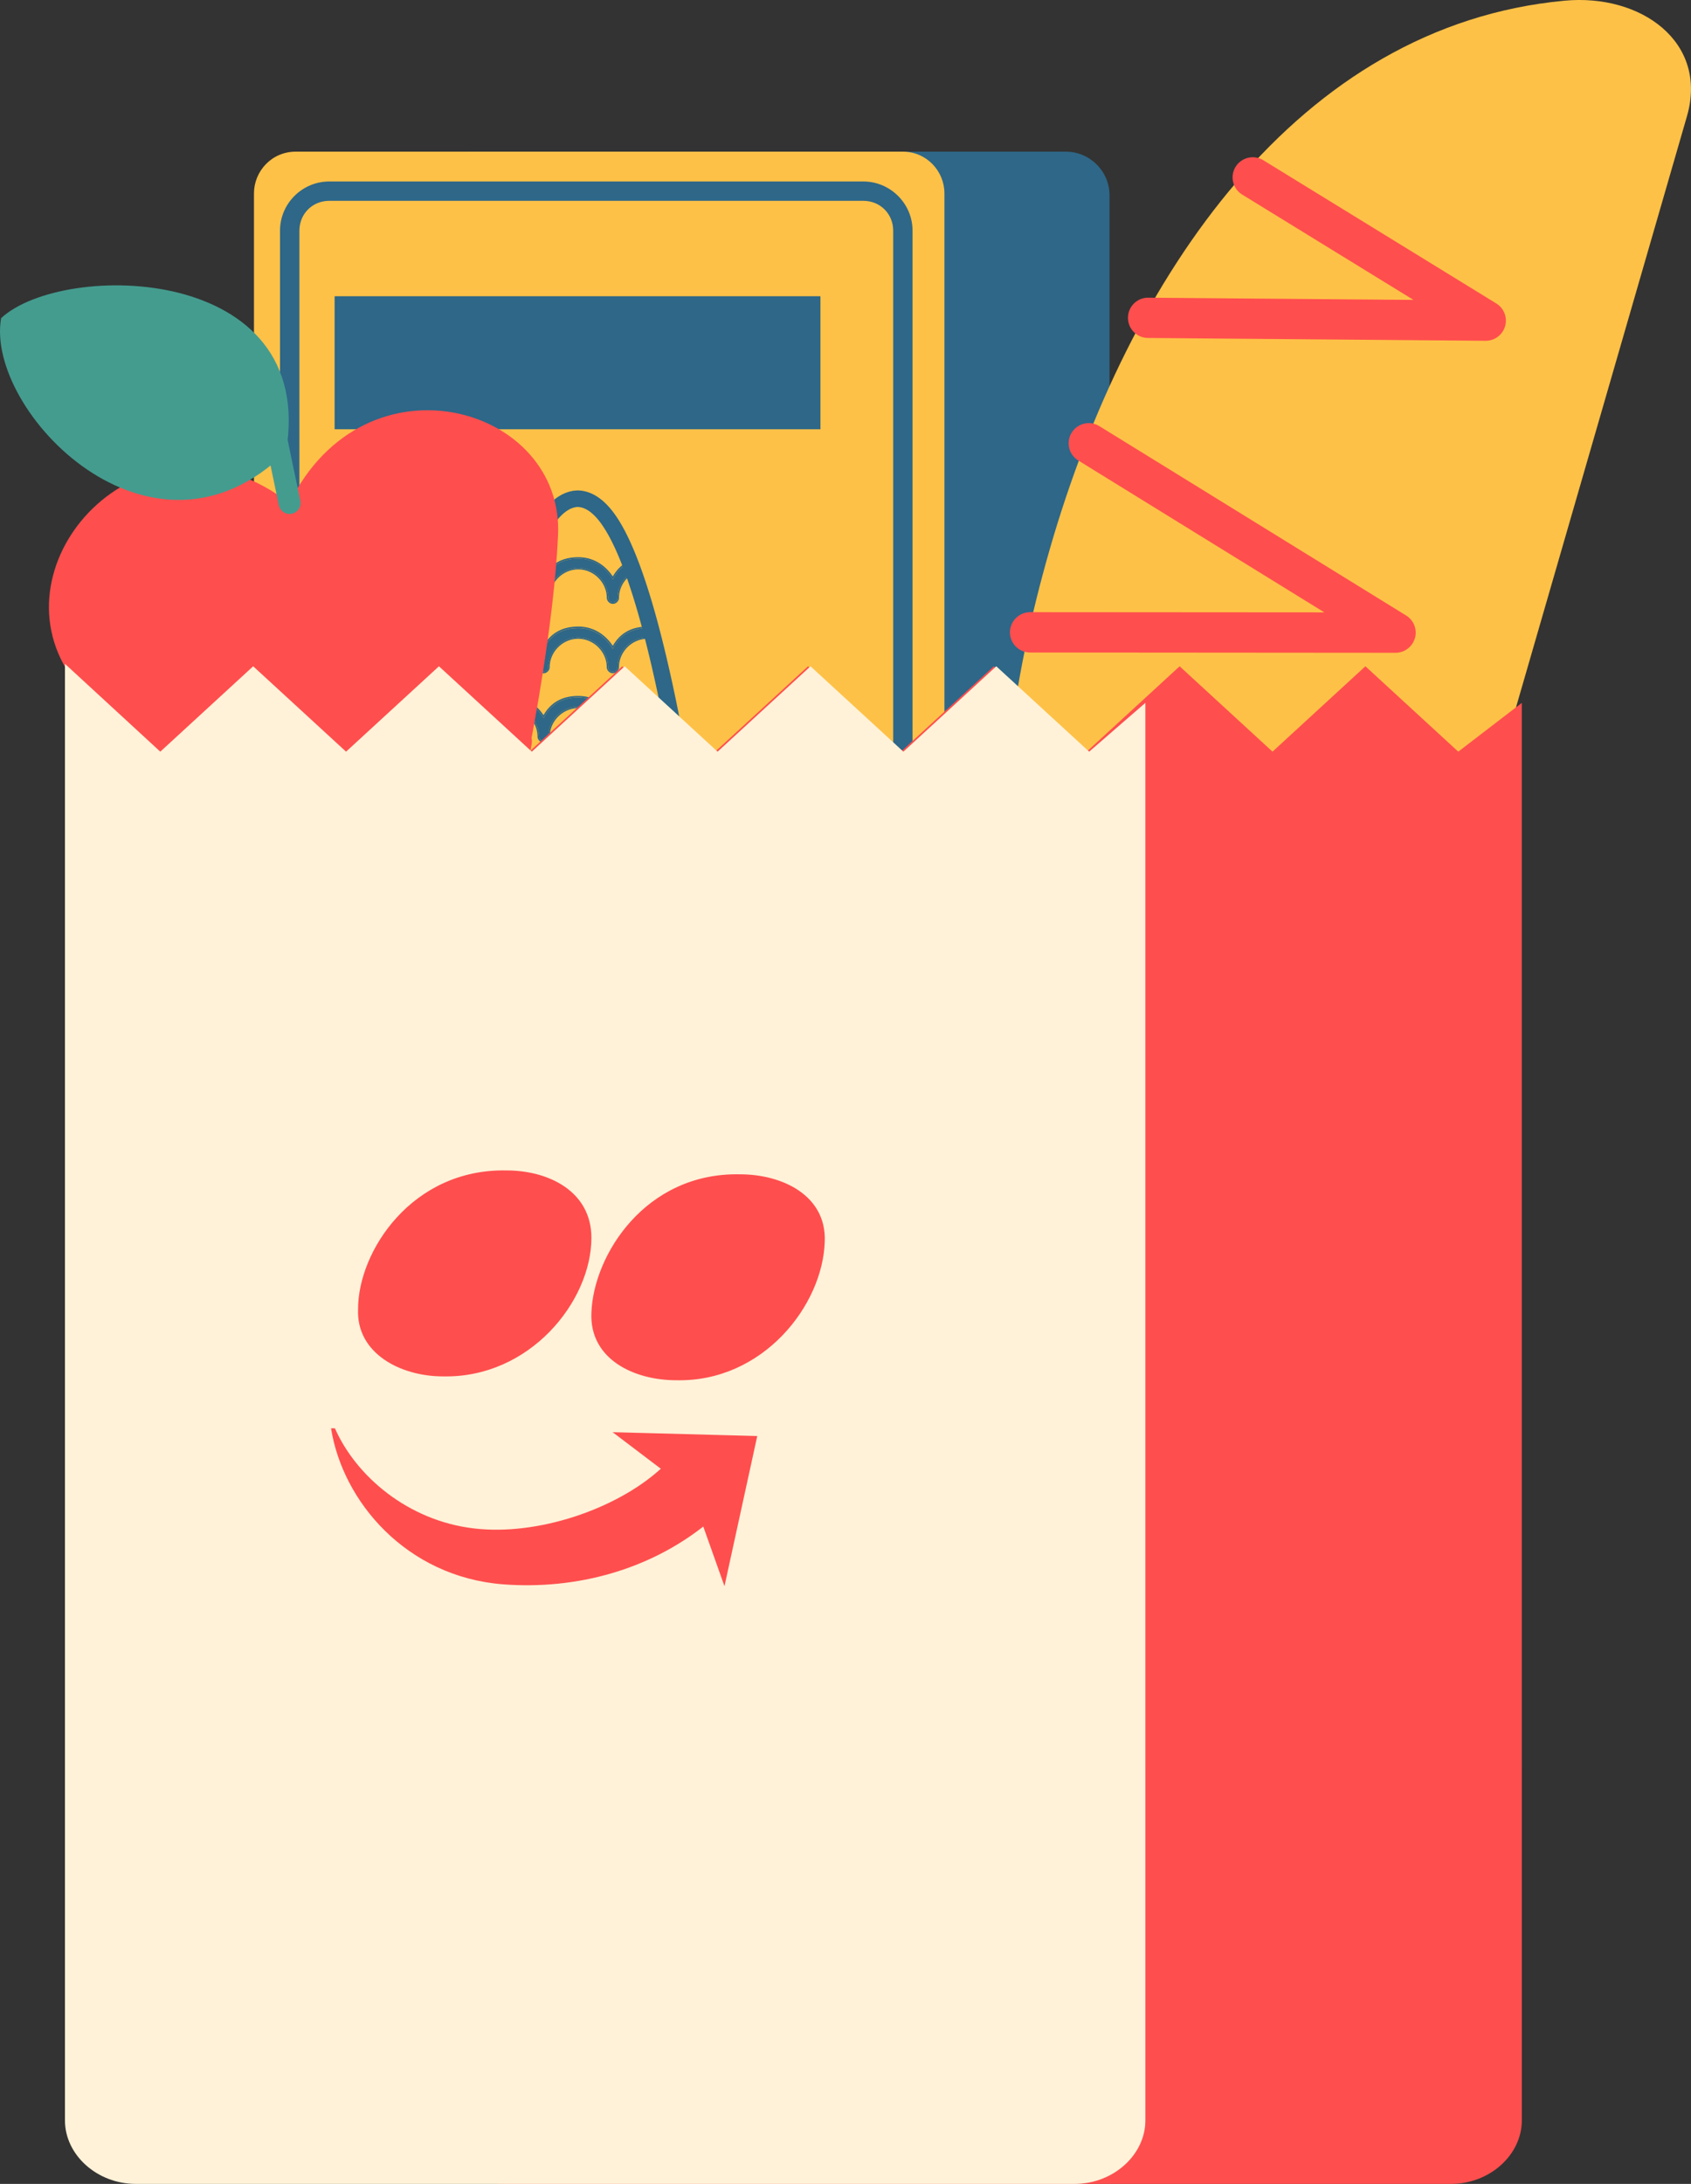 <svg width="454" height="586" fill="none" xmlns="http://www.w3.org/2000/svg"><rect width="100%" height="100%" fill="#333333" stroke="none"/><g clip-path="url(#clip0)"><path d="M127.251 40.69h158.877c6.473 0 11.765 5.279 11.765 11.736v246.555c0 6.458-5.292 11.736-11.765 11.736H127.251c-6.472 0-11.765-5.278-11.765-11.736V52.437c0-6.457 5.293-11.746 11.765-11.746z" fill="#2E6788"/><path d="M79.4 40.69h162.947c6.495 0 11.214 5.3 11.214 11.184v247.821c0 6.479-5.315 11.184-11.214 11.184H79.401c-6.495 0-11.213-5.3-11.213-11.184V51.875c0-5.885 4.718-11.184 11.213-11.184z" fill="#FEC147"/><path d="M244.317 290.339V61.89c0-6.879-5.639-12.514-12.544-12.514H88.406C81.51 49.376 75.86 55 75.86 61.89v228.395c0 6.879 5.64 12.514 12.545 12.514h143.378c6.959-.01 11.927-5.689 12.533-12.46zM79.704 61.89c0-4.889 3.799-8.685 8.702-8.685h143.378c4.903 0 8.702 3.796 8.702 8.685v228.395c0 4.889-3.799 8.686-8.702 8.686H88.406c-4.903 0-8.702-3.797-8.702-8.686V61.89z" fill="#2E6788" stroke="#2E6788" stroke-width="1.364"/><path d="M220.268 79.488H89.835v35.694h130.433V79.488z" fill="#2E6788"/><path d="M182.851 222.067l2.305-.313v-.022l-.01-.043-.022-.184-.098-.725c-.097-.627-.227-1.546-.4-2.725a554.687 554.687 0 00-1.559-9.713c-1.363-8.037-3.333-18.777-5.823-29.539-2.478-10.741-5.476-21.611-8.907-29.875-1.71-4.121-3.561-7.723-5.596-10.351-1.97-2.553-4.47-4.651-7.522-4.759h-.173c-3.053.119-5.553 2.206-7.523 4.759-2.035 2.628-3.885 6.23-5.595 10.351-3.431 8.253-6.44 19.123-8.908 29.875-2.49 10.772-4.459 21.502-5.823 29.539a572.003 572.003 0 00-1.559 9.713 134.42 134.42 0 00-.4 2.725c-.044.314-.076.563-.098.725l-.021.184-.011.043v.011l2.305.314-2.305-.314-.13.973.617.779 21.3 26.997-.562 14.451-.26 6.738 4.362-5.148 4.708-5.56 4.708 5.56 4.362 5.148-.26-6.738-.563-14.451 21.301-26.997.617-.779-.13-.973-2.327.324z" fill="#FEC147"/><path d="M166.67 277.998l-11.527-13.596-11.538 13.596 1.028-26.781-21.993-27.863.476-3.504c.087-.573.184-1.287.314-2.131a546.61 546.61 0 011.57-9.745c1.244-7.355 3.268-18.485 5.844-29.669 2.923-12.677 5.953-22.844 9.027-30.22 1.948-4.695 3.875-8.242 5.888-10.86 2.782-3.602 5.877-5.495 9.189-5.624H155.284c3.312.119 6.407 2.011 9.2 5.624 2.013 2.607 3.939 6.155 5.888 10.86 3.063 7.398 6.104 17.565 9.015 30.231 2.068 8.945 4.038 18.928 5.845 29.669.693 4.11 1.223 7.528 1.569 9.745.087.563.163 1.082.228 1.525l.043-.011.552 4.11-21.993 27.863 1.039 26.781zm-11.538-20.443l6.624 7.799-.606-15.597 21.723-27.517-.325-2.358.108-.01c-.065-.433-.141-.931-.216-1.471a570.485 570.485 0 00-1.559-9.681c-1.775-10.502-3.777-20.67-5.801-29.409-2.858-12.417-5.823-22.357-8.789-29.528-1.775-4.273-3.561-7.582-5.303-9.843-1.938-2.509-3.897-3.818-5.813-3.905h-.075c-1.927.087-3.886 1.406-5.813 3.905-1.753 2.261-3.539 5.581-5.303 9.843-2.976 7.149-5.931 17.089-8.799 29.517-2.555 11.076-4.568 22.108-5.802 29.409-.693 4.056-1.212 7.464-1.558 9.681-.087.541-.152 1.038-.217 1.471l.108.011-.324 2.336 21.744 27.549-.606 15.597 6.602-7.799z" fill="#2E6788"/><path d="M191.694 239.719c-.596 0-1.775-.595-1.775-1.773 0-5.3-4.135-9.421-9.438-9.421-5.315 0-9.438 4.121-9.438 9.421 0 .594-.596 1.773-1.775 1.773-.596 0-1.776-.595-1.776-1.773 0-5.3-4.134-9.421-9.438-9.421-5.303 0-9.438 4.121-9.438 9.421 0 .594-.595 1.773-1.775 1.773-.595 0-1.775-.595-1.775-1.773 0-5.3-4.134-9.421-9.438-9.421-5.314 0-9.438 4.121-9.438 9.421 0 .594-.595 1.773-1.775 1.773-.595 0-1.775-.595-1.775-1.773 0-7.063 5.899-12.947 12.977-12.947 4.719 0 8.854 2.942 11.214 6.468 2.359-4.121 6.494-6.468 11.213-6.468 4.719 0 8.853 2.942 11.213 6.468 2.359-4.121 6.494-6.468 11.213-6.468 7.078 0 12.977 5.884 12.977 12.947.022 1.189-.574 1.773-1.753 1.773z" fill="#2E6788"/><path d="M181.693 217.059c0 .368.184.725.443.985.26.259.617.443.985.443s.725-.184.985-.443c.26-.26.444-.617.444-.985 0-6.295-5.055-10.697-10.726-10.697-2.197 0-4.091.476-5.672 1.417-1.493.898-2.705 2.207-3.636 3.937-1.905-2.996-4.99-5.365-9.276-5.365-2.197 0-4.091.476-5.671 1.417-1.494.898-2.706 2.207-3.637 3.937-1.905-2.996-4.99-5.364-9.276-5.364-6.31 0-10.726 5.04-10.726 10.697 0 .368.184.725.444.984.26.26.617.444.985.444s.725-.184.985-.444c.26-.259.444-.616.444-.984 0-4.219 3.625-7.831 7.857-7.831s7.858 3.623 7.858 7.831c0 .368.184.725.444.984.26.26.617.444.985.444s.725-.184.985-.444c.26-.259.444-.616.444-.984 0-4.219 3.625-7.831 7.857-7.831s7.858 3.623 7.858 7.831c0 .368.184.725.444.984.26.26.617.444.985.444s.725-.184.985-.444c.26-.259.444-.616.444-.984 0-4.219 3.625-7.831 7.857-7.831 4.232.011 7.902 3.623 7.902 7.852z" fill="#2E6788" stroke="#2E6788" stroke-width=".341"/><path d="M158.065 265.029c.595-54.74-54.875-51.214-53.695-49.441 10.033 14.126 7.674 25.894 14.157 43.557 7.079 19.426 18.292 13.542 34.224 22.368 1.18.595 1.775.595 2.359.595.596 0 1.18 0 2.36-.595 16.517-8.826 30.089-2.942 37.178-22.357 6.495-17.663 1.775-30.015 11.214-43.557 1.764-1.774-48.392-5.31-47.797 49.43z" fill="#FEC147"/><path d="M109.739 214.799c13.518 0 47.828 6.446 48.326 48.435-.011.595-.011 1.2 0 1.806.011-.606.011-1.211 0-1.806.411-41.978 31.421-48.424 43.283-48.424 3.074 0 4.871.432 4.514.789-9.439 13.542-4.72 25.894-11.214 43.557-7.078 19.415-20.651 13.542-37.178 22.357-1.18.595-1.775.595-2.36.595-.584 0-1.179 0-2.359-.595-15.932-8.826-27.145-2.942-34.224-22.368-6.494-17.663-4.134-29.431-14.157-43.557-.238-.356 1.862-.789 5.369-.789zm0-4.435v4.424-4.424c-5.65 0-8.086.79-9.276 3.029a4.519 4.519 0 00.227 4.651c.022.032.043.075.076.108 5.552 7.809 6.894 14.645 8.594 23.298 1.104 5.614 2.359 11.974 5.022 19.22 5.476 15.024 13.843 17.285 22.697 19.675 4.242 1.147 8.637 2.326 13.529 5.04a.849.849 0 00.173.087c1.948.973 3.269 1.06 4.34 1.06 1.083 0 2.392-.087 4.34-1.06.033-.022.076-.033.109-.054 5.162-2.758 10.033-3.948 14.741-5.095 9.362-2.282 19.039-4.651 24.504-19.653 2.988-8.112 3.745-15.196 4.416-21.448.855-7.961 1.537-14.256 6.191-20.984a4.533 4.533 0 00.574-4.467c-1.169-2.823-4.178-3.396-8.637-3.396-3.734 0-16.841.671-28.574 9.334-5.715 4.23-10.239 9.713-13.432 16.311a48.845 48.845 0 00-1.504 3.429 46.182 46.182 0 00-1.743-3.602c-3.55-6.598-8.55-12.071-14.871-16.267-12.88-8.545-27.362-9.216-31.496-9.216z" fill="#2E6788"/><path d="M160.435 267.052h-4.134c1.18-31.194-14.753-45.331-29.505-59.457-7.674-7.063-14.752-14.126-20.067-22.368l3.54-1.773c4.719 8.241 11.797 14.72 19.471 21.783 15.348 14.126 31.875 28.847 30.695 61.815zM165.782 179.041c0 .292-.141.605-.39.843a1.17 1.17 0 01-1.699 0c-.249-.249-.389-.551-.389-.843 0-4.349-3.691-8.026-8.053-8.026-4.362 0-8.053 3.677-8.053 8.026 0 .292-.14.605-.389.843a1.172 1.172 0 01-1.7 0c-.249-.249-.389-.551-.389-.843 0-4.349-3.691-8.026-8.053-8.026a7.89 7.89 0 00-1.829.227c.227-.887.454-1.763.682-2.639a9.916 9.916 0 011.136-.065c3.723 0 6.96 1.871 9.114 5.278l.184.282.151-.293c.909-1.698 2.1-2.996 3.561-3.872 1.548-.919 3.42-1.384 5.574-1.384 3.723 0 6.96 1.871 9.113 5.278l.184.281.152-.292c.909-1.698 2.1-2.996 3.561-3.872 1.548-.919 3.42-1.384 5.574-1.384.292 0 .574.021.866.043.227.865.454 1.72.671 2.585a7.995 7.995 0 00-1.537-.151c-4.351-.033-8.042 3.645-8.042 8.004z" fill="#2E6788"/><path d="M166.172 179.041c0 .4-.184.811-.509 1.124a1.561 1.561 0 01-2.251 0c-.314-.313-.509-.724-.509-1.124 0-4.143-3.507-7.648-7.663-7.648-4.156 0-7.663 3.494-7.663 7.648 0 .4-.184.811-.509 1.124-.313.314-.725.498-1.125.498-.401 0-.812-.184-1.126-.498-.314-.313-.509-.724-.509-1.124 0-4.143-3.506-7.648-7.663-7.648-.671 0-1.309.098-1.937.271.043-.141.065-.292.108-.422a7.904 7.904 0 011.829-.227c4.362 0 8.053 3.677 8.053 8.026 0 .292.141.605.39.843a1.17 1.17 0 001.699 0c.249-.238.39-.551.39-.843 0-4.349 3.69-8.026 8.052-8.026s8.064 3.667 8.064 8.026c0 .292.14.605.389.843a1.172 1.172 0 001.7 0c.249-.249.389-.551.389-.843 0-4.349 3.691-8.026 8.053-8.026.519 0 1.028.054 1.537.151.043.141.065.282.108.422a7.489 7.489 0 00-1.634-.184c-4.146-.021-7.663 3.494-7.663 7.637z" fill="#2E6788"/><path d="M168.261 169.922c-1.461.866-2.652 2.175-3.561 3.873l-.152.292-.184-.292c-2.153-3.397-5.4-5.279-9.113-5.279-2.154 0-4.037.465-5.574 1.385-1.461.865-2.652 2.174-3.561 3.872l-.151.292-.184-.281c-2.154-3.396-5.401-5.278-9.114-5.278a9.79 9.79 0 00-1.136.064c.043-.129.065-.259.108-.4a11.06 11.06 0 011.028-.054c3.756 0 7.035 1.839 9.265 5.181.92-1.622 2.111-2.877 3.55-3.731 1.602-.963 3.55-1.439 5.78-1.439 3.756 0 7.035 1.839 9.265 5.181.92-1.623 2.11-2.877 3.55-3.732 1.602-.962 3.55-1.438 5.78-1.438.259 0 .508.021.757.043.043.13.065.26.108.4-.292-.021-.562-.043-.865-.043-2.176-.011-4.059.465-5.596 1.384zM145.791 155.18l.184.281.152-.292c.909-1.698 2.099-2.996 3.561-3.872 1.547-.919 3.42-1.385 5.574-1.385 3.723 0 6.959 1.872 9.113 5.279l.184.281.152-.292c.909-1.698 2.099-2.996 3.56-3.872.26-.162.563-.292.845-.422.314.811.617 1.633.931 2.488-2.512 1.384-4.254 4.056-4.254 7.041 0 .292-.141.606-.39.844a1.172 1.172 0 01-1.699 0c-.249-.249-.39-.552-.39-.844 0-4.348-3.69-8.026-8.052-8.026s-8.053 3.678-8.053 8.026c0 .292-.141.606-.39.844a1.172 1.172 0 01-1.699 0c-.249-.249-.39-.552-.39-.844 0-3.083-1.85-5.83-4.491-7.16.292-.79.573-1.569.866-2.326 1.84.876 3.441 2.304 4.686 4.251z" fill="#2E6788"/><path d="M169.105 150.886c-.292.13-.573.26-.844.422-1.461.865-2.652 2.174-3.561 3.872l-.151.292-.184-.292c-2.154-3.396-5.401-5.278-9.114-5.278-2.154 0-4.037.465-5.574 1.384-1.461.865-2.652 2.174-3.561 3.872l-.151.292-.184-.281c-1.234-1.947-2.836-3.385-4.676-4.261.043-.13.097-.249.141-.368 1.829.865 3.42 2.26 4.686 4.142.92-1.622 2.111-2.877 3.55-3.731 1.602-.963 3.55-1.439 5.78-1.439 3.756 0 7.035 1.839 9.265 5.181.92-1.622 2.11-2.877 3.55-3.731.292-.173.595-.325.898-.465.033.129.076.259.13.389z" fill="#2E6788"/><path d="M144.72 160.415c0 .292.141.606.389.844a1.173 1.173 0 001.7 0c.249-.238.389-.552.389-.844 0-4.348 3.691-8.026 8.053-8.026 4.362 0 8.064 3.678 8.064 8.026 0 .292.14.606.389.844a1.172 1.172 0 001.699 0c.249-.249.39-.552.39-.844 0-2.996 1.743-5.668 4.254-7.041.043.119.097.248.13.367-2.36 1.32-3.994 3.851-3.994 6.685 0 .4-.184.811-.509 1.125a1.563 1.563 0 01-2.251 0c-.314-.314-.509-.725-.509-1.125 0-4.143-3.507-7.647-7.663-7.647-4.156 0-7.663 3.504-7.663 7.647 0 .4-.184.811-.509 1.125-.314.313-.725.497-1.125.497-.401 0-.812-.184-1.126-.497-.314-.314-.509-.725-.509-1.125 0-2.921-1.742-5.516-4.232-6.793.044-.119.087-.238.13-.368 2.652 1.331 4.503 4.067 4.503 7.15zM173.835 189.619c-4.362 0-8.052 3.677-8.052 8.025 0 .292-.141.606-.39.844a1.17 1.17 0 01-1.699 0c-.249-.249-.39-.552-.39-.844 0-4.348-3.691-8.025-8.053-8.025-4.362 0-8.052 3.677-8.052 8.025 0 .292-.141.606-.39.844a1.17 1.17 0 01-1.699 0c-.249-.249-.39-.552-.39-.844 0-4.348-3.691-8.025-8.053-8.025-2.803 0-5.314 1.525-6.764 3.742.292-1.471.595-2.974.898-4.489a10.631 10.631 0 015.866-1.73c3.724 0 6.96 1.871 9.114 5.278l.184.281.151-.292c.91-1.698 2.1-2.996 3.561-3.872 1.548-.919 3.42-1.384 5.574-1.384 3.724 0 6.96 1.871 9.114 5.278l.184.281.151-.292c.909-1.698 2.1-2.996 3.561-3.872 1.548-.919 3.42-1.385 5.574-1.385 2.046 0 3.94.563 5.542 1.547.292 1.395.563 2.791.833 4.143-1.483-1.947-3.799-3.234-6.375-3.234z" fill="#2E6788"/><path d="M147.588 197.655c0 .4-.184.811-.508 1.125-.314.314-.726.498-1.126.498-.401 0-.812-.184-1.126-.498-.314-.314-.508-.725-.508-1.125 0-4.142-3.507-7.647-7.663-7.647-3.085 0-5.802 1.925-7.003 4.608.076-.411.162-.833.238-1.244 1.45-2.239 3.961-3.742 6.765-3.742 4.361 0 8.052 3.677 8.052 8.025 0 .292.141.606.39.844a1.17 1.17 0 001.699 0c.249-.238.39-.552.39-.844 0-4.348 3.691-8.025 8.052-8.025 4.362 0 8.064 3.677 8.064 8.025 0 .292.141.606.39.844a1.17 1.17 0 001.699 0c.249-.249.389-.552.389-.844 0-4.348 3.691-8.025 8.053-8.025 2.565 0 4.892 1.276 6.386 3.212.065.314.119.638.184.952-1.353-2.239-3.81-3.786-6.57-3.786-4.156 0-7.663 3.494-7.663 7.647 0 .4-.184.811-.509 1.125a1.563 1.563 0 01-2.251 0c-.314-.314-.509-.725-.509-1.125 0-4.142-3.506-7.647-7.663-7.647-4.145 0-7.652 3.505-7.652 7.647z" fill="#2E6788"/><path d="M168.261 188.537c-1.461.865-2.652 2.174-3.561 3.872l-.152.292-.184-.292c-2.154-3.396-5.401-5.278-9.113-5.278-2.154 0-4.037.465-5.574 1.384-1.461.866-2.652 2.175-3.561 3.873l-.152.292-.184-.281c-2.153-3.397-5.4-5.279-9.113-5.279-2.186 0-4.189.638-5.866 1.731.043-.173.065-.346.108-.519a11.085 11.085 0 015.758-1.601c3.756 0 7.035 1.839 9.265 5.181.92-1.623 2.111-2.877 3.55-3.732 1.602-.962 3.55-1.438 5.78-1.438 3.755 0 7.035 1.838 9.265 5.181.92-1.623 2.11-2.878 3.55-3.732 1.602-.963 3.55-1.439 5.779-1.439 1.992 0 3.843.509 5.434 1.417.043.173.065.346.108.52a10.63 10.63 0 00-5.542-1.547c-2.175.011-4.058.476-5.595 1.395z" fill="#2E6788"/><path d="M77.713 135.019c-36.93-28.501-77.54 12.287-60.622 43.286 11.97 22.011 26.777 41.48 26.777 41.48.628.692.855 1.536 1.515 2.304 9.038 14.212 28.628 17.252 42.385 7.928 2.587-1.99 5.736-3.721 8.269-4.402.433-.065.844-.216 1.277-.292l.433-.065c2.533-.67 6.202-.281 9.46.249 16.917 2.834 32.816-8.404 35.316-24.726.217-.919.401-1.914.174-2.747 0 0 6.039-30.61 7.111-54.179 1.915-34.99-51.758-50.273-72.095-8.836z" fill="#FF4E4E"/><path fill-rule="evenodd" clip-rule="evenodd" d="M73.459 114.284a2.955 2.955 0 013.463 2.315l3.713 17.792a2.953 2.953 0 01-2.317 3.461 2.955 2.955 0 01-3.463-2.314l-3.713-17.793a2.959 2.959 0 012.317-3.461z" fill="#449C8F"/><path d="M.303 85.361c-4.416 24.813 40.36 71.506 76.49 35.824C85.31 70.749 16.96 69.948.303 85.361z" fill="#449C8F"/><path fill-rule="evenodd" clip-rule="evenodd" d="M452.918 31.172C458.654 11.324 440.633-1.74 420.047.184 348.428 6.857 303.002 74.23 281.94 147.025c-20.922 72.295-20.673 152.129 37.276 199.494 16.246 13.282 39.105 11.627 44.928-8.534l88.774-306.813z" fill="#FEC147"/><path d="M379.859 171.253a5.403 5.403 0 01-5.206 3.905l-98.093-.076c-2.987 0-5.401-2.434-5.412-5.408a5.426 5.426 0 015.412-5.408l79 .054-66.087-40.777a5.403 5.403 0 01-1.754-7.442 5.401 5.401 0 017.447-1.752l82.344 50.804a5.412 5.412 0 012.371 6.078c-.022 0-.022.011-.022.022zM356.492 256.506c0 .011-.001.011-.011.022a5.403 5.403 0 01-5.315 3.883l-78.589-1.785a5.396 5.396 0 01-5.281-5.527 5.396 5.396 0 015.53-5.278l58.458 1.33-61.737-37.651c-2.544-1.558-3.355-4.889-1.808-7.431 1.559-2.542 4.892-3.353 7.436-1.806l78.914 48.132a5.376 5.376 0 012.403 6.111zM404.082 87.535a5.406 5.406 0 01-5.238 3.905l-90.647-.757a5.395 5.395 0 01-5.357-5.451c.032-2.986 2.467-5.387 5.455-5.354l71.196.594-45.989-28.262a5.417 5.417 0 01-1.775-7.442 5.424 5.424 0 017.447-1.774l62.559 38.441a5.41 5.41 0 012.349 6.1z" fill="#FF4E4E"/><path d="M391.516 201.69l-24.937-22.909-24.937 22.909-24.937-22.909-24.937 22.909-24.948-22.909-24.938 22.909-24.937-22.909-24.937 22.909-24.937-22.909-24.937 22.909-25.598-23.569v390.854c0 9.162 8.54 17.025 19.039 17.025h253.972c10.498 0 19.027-7.863 19.027-17.025V188.602l-17.058 13.088z" fill="#FF4E4E"/><path d="M292.417 201.69l-24.937-22.909-24.938 22.909-24.937-22.909-24.948 22.909-24.937-22.909-24.937 22.909-24.937-22.909-24.938 22.909-24.937-22.909-24.937 22.909-25.598-23.569v390.854c0 9.162 8.54 17.025 19.039 17.025h252.002c10.499 0 19.028-7.863 19.028-17.025V188.602l-15.088 13.088z" fill="#FFF2D8"/><path fill-rule="evenodd" clip-rule="evenodd" d="M118.917 369.319c23.292.519 39.863-20.14 39.863-37.186 0-12.395-11.386-18.074-22.783-18.074-25.37-.519-39.863 21.697-39.863 37.186-.52 11.887 11.386 18.074 22.783 18.074zm102.509-36.148c-.509 17.047-16.56 37.706-39.863 37.186-11.386 0-23.302-5.678-22.783-18.073.52-15.5 14.503-37.706 39.874-37.187 11.386-.01 23.292 5.679 22.772 18.074zm-86.457 91.938c20.185 1.547 39.343-4.132 53.846-15.5l5.693 16.008 8.8-40.29-38.835-1.038 12.945 9.81c-11.906 10.849-33.13 18.074-50.221 16.008-17.599-2.066-31.582-13.942-37.276-26.857h-1.039c3.107 19.643 20.197 39.793 46.087 41.859z" fill="#FF4E4E"/></g><defs><clipPath id="clip0"><path fill="#fff" d="M0 0h454v586H0z"/></clipPath></defs></svg>